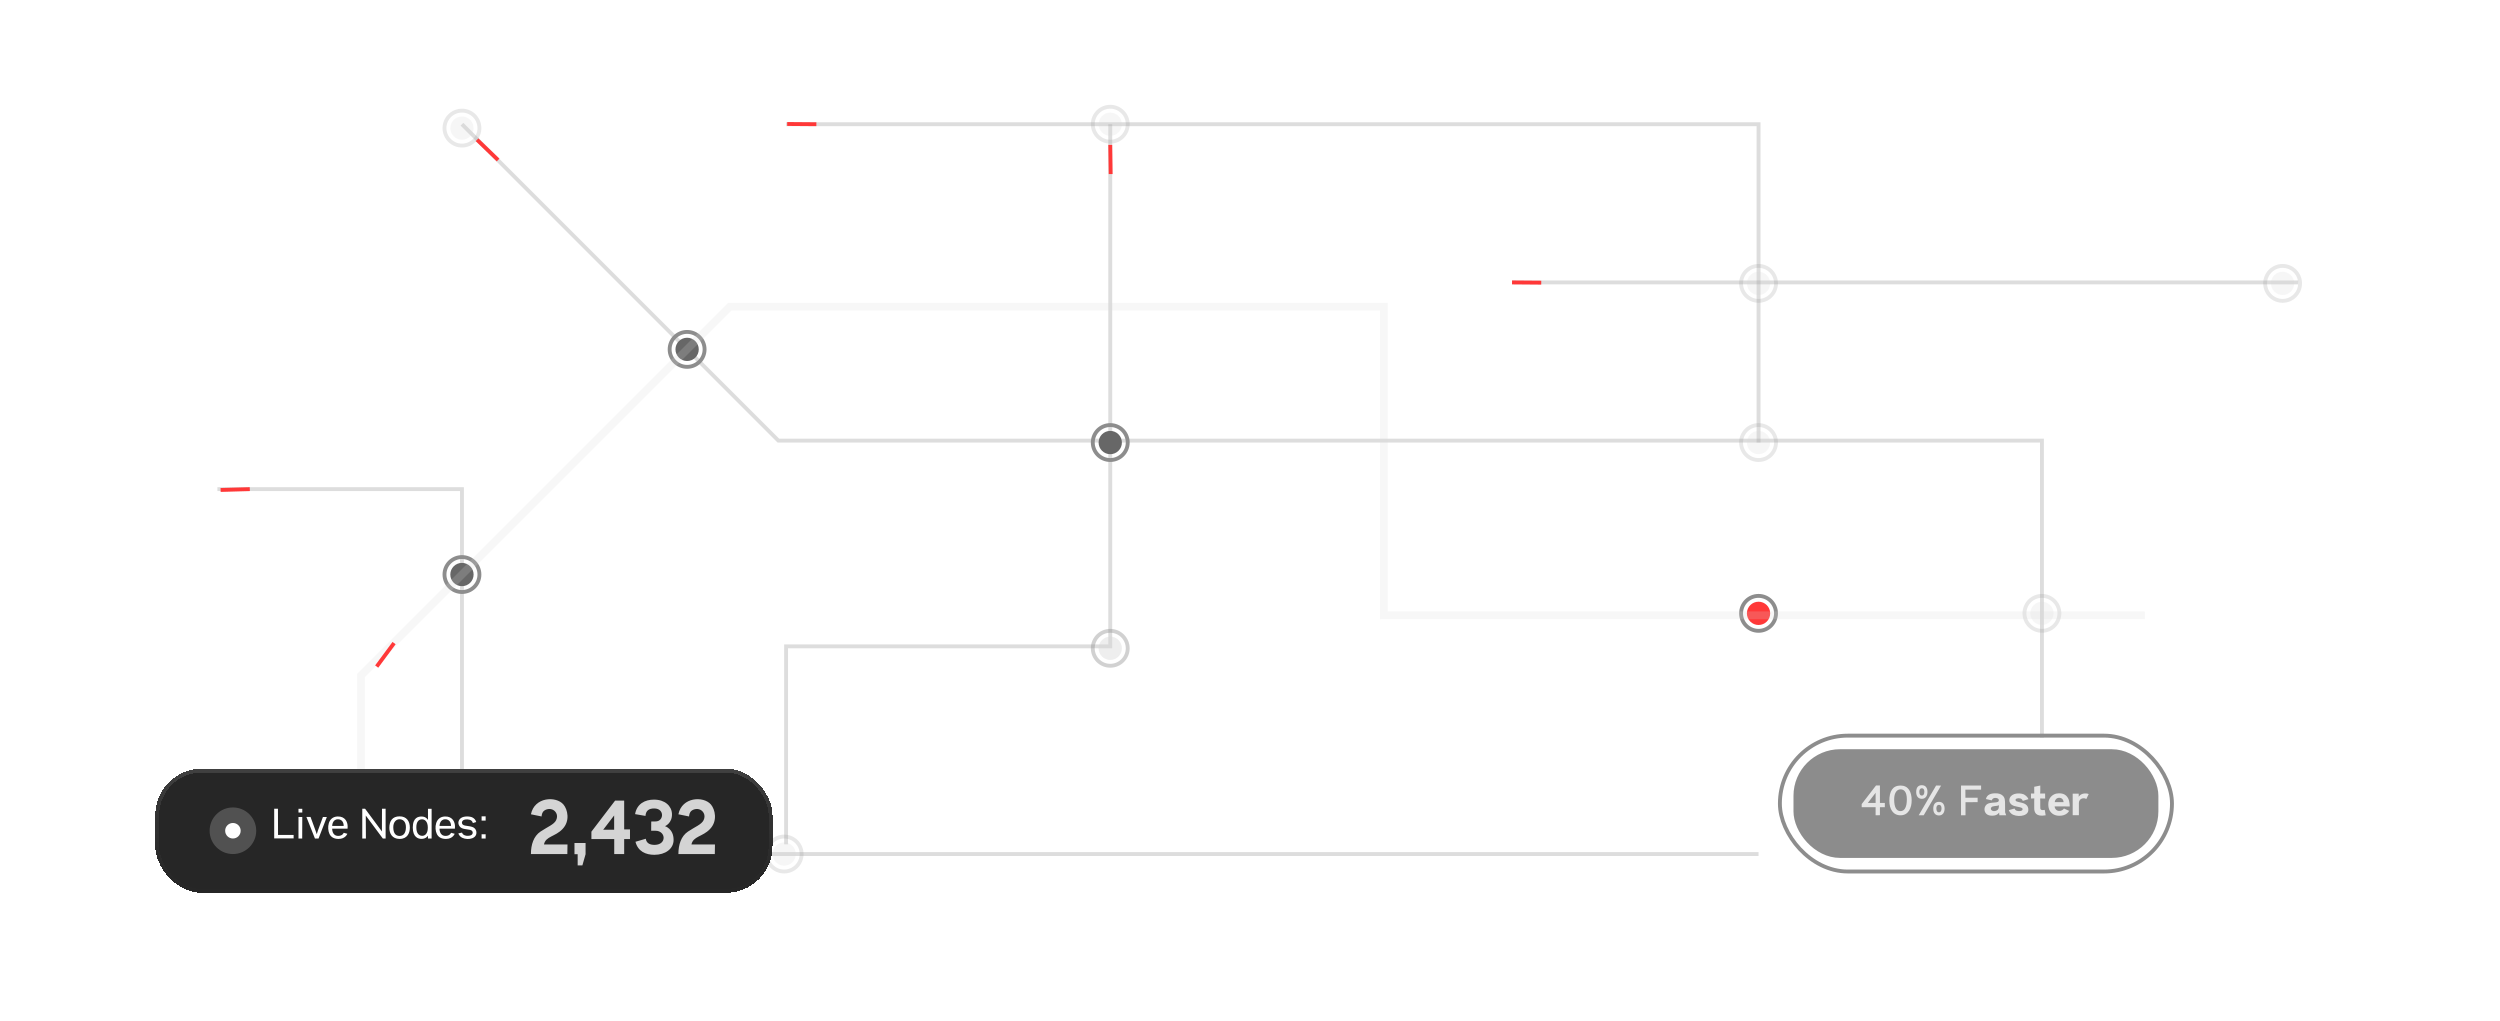 <svg width="644" height="263" viewBox="0 0 644 263" fill="none" xmlns="http://www.w3.org/2000/svg">
<g id="Component 23">
<g id="Group 106">
<g id="Vector">
<path fill-rule="evenodd" clip-rule="evenodd" d="M561.935 163.065V167.996C568.035 168.166 572 163.286 572 157.998C572 154.052 569.871 150.399 566.128 148.674C566.128 148.404 566.11 148.272 565.879 148.272H565.263C565.173 148.273 565.139 148.288 565.117 148.347C565.028 148.323 564.945 148.3 564.867 148.278C564.458 148.165 564.165 148.084 563.677 148H554V156.718H558.776V152.945H562.991C562.991 152.945 567.321 153.157 567.321 157.998C567.321 163.065 562.961 163.293 561.935 163.065ZM565.581 149.474L566.073 153.707C565.165 152.905 564.105 152.5 562.894 152.42L561.304 150.7V150.484L564.965 149.144C564.965 149.334 565.147 149.474 565.238 149.474H565.581ZM562.207 152.42L560.927 151.045H560.252C560.122 151.045 559.987 150.922 559.97 150.775L557.707 151.689V151.962L558.591 152.425L562.207 152.42ZM558.457 148.536H554.653L556.218 150.874H557.331C557.536 150.874 557.701 151.008 557.701 151.131L559.912 150.246L558.457 148.536ZM559.126 148.534L563.677 148.522L564.584 148.742L561.304 149.943C561.304 149.728 561.171 149.665 560.973 149.654H560.228C560.16 149.662 560.133 149.673 560.121 149.712L559.126 148.534ZM554.431 155.4V149.119L555.82 151.178V152.701L554.431 155.4ZM556.316 152.823H557.46C557.535 152.823 557.707 152.694 557.707 152.54L558.281 152.844V156.211H554.587L556.316 152.823ZM568.432 152.887L566.65 154.052L566.073 149.363L566.155 149.246C566.953 149.509 567.407 149.77 568.234 150.514L568.432 152.887Z" fill="white"/>
<path d="M557.156 157.833H555.63C555.416 157.833 555.243 158.012 555.243 158.233V159.81C555.243 160.031 555.416 160.21 555.63 160.21H557.244L558.066 161.052V163.394L557.282 164.229C557.245 164.229 557.242 164.205 557.105 164.205H554.6C554.386 164.205 554.213 164.384 554.213 164.605V167.205C554.213 167.426 554.386 167.605 554.6 167.605H557.105C557.319 167.605 557.492 167.426 557.492 167.205V164.745L558.453 163.738H560.684C560.898 163.738 561.072 163.559 561.072 163.338V161.018C561.072 160.797 560.948 160.634 560.704 160.634H558.37L557.543 159.79V158.233C557.543 158.012 557.37 157.833 557.156 157.833Z" fill="white"/>
</g>
<path id="Vector 3037" opacity="0.3" d="M119 32L200.5 113.5H453H526V190" stroke="#8D8D8D"/>
<path id="Vector 3041" opacity="0.3" d="M202.5 32H286H453V114" stroke="#8D8D8D"/>
<path id="Vector 3040" opacity="0.3" d="M592 72.75H453H389.5" stroke="#8D8D8D"/>
<path id="Vector 3039" opacity="0.3" d="M286 32V166.5H202.5V217.5" stroke="#8D8D8D"/>
<path id="Vector 3038" opacity="0.3" d="M453 220H286H202.5H119V126H56" stroke="#8D8D8D"/>
<g id="Group 68">
<ellipse id="Ellipse 3971" cx="286" cy="114" rx="3" ry="3" fill="#676767">
                                    <animate attributeName="fill" values="#676767;#FF3838;#D4D4D4;#D4D4D4" begin="0s" dur="8s" repeatCount="indefinite" fill="freeze" calcMode="linear" keyTimes="0;0.333;0.667;1"/></ellipse>
<ellipse id="Ellipse 3972" cx="286" cy="114" rx="4.5" ry="4.5" stroke="#8D8D8D"/>
</g>
<g id="Group 75">
<ellipse id="Ellipse 3971_2" cx="453" cy="158" rx="3" ry="3" fill="#FF3838">
                                    <animate attributeName="fill" values="#FF3838;#D4D4D4;#D4D4D4;#D4D4D4" begin="0s" dur="8s" repeatCount="indefinite" fill="freeze" calcMode="linear" keyTimes="0;0.333;0.667;1"/></ellipse>
<ellipse id="Ellipse 3972_2" cx="453" cy="158" rx="4.5" ry="4.5" stroke="#8D8D8D"/>
</g>
<g id="Group 69">
<ellipse id="Ellipse 3971_3" cx="177" cy="90" rx="3" ry="3" fill="#676767">
                                    <animate attributeName="fill" values="#676767;#D4D4D4;#FF3838;#D4D4D4" begin="0s" dur="8s" repeatCount="indefinite" fill="freeze" calcMode="linear" keyTimes="0;0.333;0.667;1"/></ellipse>
<ellipse id="Ellipse 3972_3" cx="177" cy="90" rx="4.5" ry="4.5" stroke="#8D8D8D"/>
</g>
<g id="Group 70">
<ellipse id="Ellipse 3971_4" cx="119" cy="148" rx="3" ry="3" fill="#676767">
                                    <animate attributeName="fill" values="#676767;#FF3838;#D4D4D4;#FF3838" begin="0s" dur="8s" repeatCount="indefinite" fill="freeze" calcMode="linear" keyTimes="0;0.333;0.667;1"/></ellipse>
<ellipse id="Ellipse 3972_4" cx="119" cy="148" rx="4.5" ry="4.5" stroke="#8D8D8D"/>
</g>
<g id="Group 71" opacity="0.4">
<ellipse id="Ellipse 3971_5" cx="286" cy="167" rx="3" ry="3" fill="#D4D4D4"/>
<ellipse id="Ellipse 3972_5" cx="286" cy="167" rx="4.5" ry="4.5" stroke="#8D8D8D"/>
</g>
<g id="Group 72" opacity="0.2">
<ellipse id="Ellipse 3971_6" cx="202" cy="220" rx="3" ry="3" fill="#D4D4D4"/>
<ellipse id="Ellipse 3972_6" cx="202" cy="220" rx="4.5" ry="4.5" stroke="#8D8D8D"/>
</g>
<g id="Group 73" opacity="0.2">
<ellipse id="Ellipse 3971_7" cx="453" cy="73" rx="3" ry="3" fill="#D4D4D4">
                                    <animate attributeName="fill" values="#D4D4D4;#FF3838;#D4D4D4;#FF3838" begin="0s" dur="8s" repeatCount="indefinite" fill="freeze" calcMode="linear" keyTimes="0;0.333;0.667;1"/></ellipse>
<ellipse id="Ellipse 3972_7" cx="453" cy="73" rx="4.5" ry="4.5" stroke="#8D8D8D"/>

                                    <animate attributeName="opacity" values="0.2;1;0.3;1" begin="0s" dur="8s" repeatCount="indefinite" fill="freeze" calcMode="linear" keyTimes="0;0.333;0.667;1"/></g>
<g id="Group 74" opacity="0.2">
<ellipse id="Ellipse 3971_8" cx="453" cy="114" rx="3" ry="3" fill="#D4D4D4"/>
<ellipse id="Ellipse 3972_8" cx="453" cy="114" rx="4.5" ry="4.5" stroke="#8D8D8D"/>
</g>
<g id="Group 76" opacity="0.2">
<ellipse id="Ellipse 3971_9" cx="526" cy="158" rx="3" ry="3" fill="#D4D4D4"/>
<ellipse id="Ellipse 3972_9" cx="526" cy="158" rx="4.5" ry="4.5" stroke="#8D8D8D"/>
</g>
<g id="Group 77" opacity="0.2">
<ellipse id="Ellipse 3971_10" cx="286" cy="32" rx="3" ry="3" fill="#D4D4D4"/>
<ellipse id="Ellipse 3972_10" cx="286" cy="32" rx="4.5" ry="4.5" stroke="#8D8D8D"/>
</g>
<g id="Group 78" opacity="0.2">
<ellipse id="Ellipse 3971_11" cx="119" cy="33" rx="3" ry="3" fill="#D4D4D4"/>
<ellipse id="Ellipse 3972_11" cx="119" cy="33" rx="4.5" ry="4.5" stroke="#8D8D8D"/>
</g>
<g id="Group 79" opacity="0.2">
<ellipse id="Ellipse 3971_12" cx="588" cy="73" rx="3" ry="3" fill="#D4D4D4"/>
<ellipse id="Ellipse 3972_12" cx="588" cy="73" rx="4.5" ry="4.5" stroke="#8D8D8D"/>
</g>
<path id="Vector 3036" d="M93 210V174L188 79H356.5V158.5H552.5" stroke="#DADADA" stroke-opacity="0.2" stroke-width="2"/>
<g id="Frame 1618873604">
<rect x="458.5" y="189.5" width="101" height="35" rx="17.5" stroke="#8D8D8D"/>
<g id="Frame 1618873603" filter="url(#filter0_ii_2797_7342)">
<rect x="462" y="193" width="94" height="28" rx="12" fill="#1A1A1A" fill-opacity="0.5"/>
<path id="40% Faster" d="M484.269 206.832H485.534V207.932H484.269V210L483.158 210.011V207.932H479.572V207.129L483.268 202.333H484.269V206.832ZM483.158 206.832V204.225L481.156 206.832H483.158ZM489.576 202.355C491.556 202.355 492.447 203.895 492.447 206.183C492.447 208.119 491.622 210.022 489.576 210.022C487.629 210.022 486.694 208.383 486.694 206.271C486.694 203.851 487.53 202.355 489.576 202.355ZM489.576 208.944C490.577 208.944 491.204 207.976 491.204 205.908C491.204 204.027 490.511 203.334 489.576 203.334C488.663 203.334 487.937 204.192 487.937 205.919C487.937 208.042 488.553 208.944 489.576 208.944ZM499.475 206.557C500.476 206.557 500.927 207.272 500.927 208.306C500.927 209.197 500.509 210.066 499.475 210.066C498.485 210.066 498.012 209.318 498.012 208.35C498.012 207.25 498.441 206.557 499.475 206.557ZM499.475 209.263C499.871 209.263 500.135 208.933 500.135 208.218C500.135 207.558 499.849 207.327 499.475 207.327C499.101 207.327 498.804 207.624 498.804 208.218C498.804 208.944 499.057 209.263 499.475 209.263ZM496.516 204.016C496.516 204.907 496.098 205.776 495.064 205.776C494.074 205.776 493.612 205.028 493.612 204.06C493.612 202.949 494.03 202.267 495.064 202.267C496.065 202.267 496.516 202.971 496.516 204.016ZM494.415 203.928C494.415 204.643 494.657 204.94 495.064 204.94C495.46 204.94 495.713 204.621 495.713 203.928C495.713 203.29 495.427 203.059 495.064 203.059C494.701 203.059 494.415 203.345 494.415 203.928ZM498.738 202.355L500.025 202.366L495.548 210.011H494.261L498.738 202.355ZM510.33 202.355V203.411H506.282L506.293 205.501L509.351 205.49H509.439V206.634H509.34L506.315 206.645V210.022L506.238 210.011L505.16 210.022V202.355H510.33ZM516.514 209.252L516.789 210.011H515.04L514.974 209.318C514.974 209.318 514.545 210.121 513.225 210.121C512.587 210.121 512.235 210.022 511.872 209.791C511.487 209.538 511.256 209.109 511.212 208.658C511.168 208.185 511.311 207.679 511.674 207.316C511.916 207.074 512.301 206.854 513.192 206.777C514.248 206.7 514.655 206.7 514.853 206.381C514.919 206.249 514.93 206.018 514.809 205.842C514.567 205.501 513.324 205.27 513.082 206.183L511.575 205.831C511.828 204.698 512.829 204.357 514.006 204.357C514.82 204.357 515.392 204.511 515.854 204.918C516.47 205.468 516.503 205.996 516.503 207.327L516.514 209.252ZM514.556 208.647C514.853 208.405 514.941 208.053 514.908 207.404C514.402 207.767 513.247 207.481 512.939 208.02C512.697 208.427 512.972 208.867 513.489 208.933C513.786 208.977 514.237 208.9 514.556 208.647ZM520.929 206.821C521.358 206.942 522.634 207.316 522.491 208.779C522.326 210.451 519.202 210.539 518.102 209.582C517.618 209.164 517.464 208.691 517.464 208.691L518.949 208.273C518.949 208.273 519.07 208.724 519.543 208.867C520.214 209.054 521.138 208.933 521.006 208.35C520.918 207.976 520.016 207.888 519.675 207.811C519.246 207.712 518.641 207.635 518.201 207.294C517.354 206.645 517.508 205.644 518.014 205.094C518.883 204.126 520.874 204.324 521.479 204.709C522.007 205.05 522.37 205.424 522.524 205.864L521.05 206.315C521.05 206.315 520.995 205.831 520.434 205.677C519.829 205.512 518.982 205.721 519.257 206.26C519.389 206.535 520.071 206.59 520.929 206.821ZM525.567 207.415C525.567 208.042 525.578 208.152 525.589 208.251C525.688 208.922 526.722 208.614 526.722 208.614L526.964 210.022C524.313 210.495 524.016 209.12 524.016 208.174C524.016 208.163 524.016 208.152 524.016 208.141V206.238L524.038 205.666L523.18 205.699V204.412L524.027 204.423L524.016 203.62V202.674L525.578 202.355V203.62L525.545 204.423L526.216 204.412H526.821L526.832 205.699H526.15L525.545 205.677L525.567 206.392V207.415ZM533.159 207.745L531.685 207.734H529.276C529.309 208.405 529.848 208.9 530.431 208.9C531.355 208.9 531.663 208.262 531.663 208.262L533.005 208.878C533.005 208.878 532.433 210.154 530.497 210.143C529.309 210.132 528.506 209.648 528 208.801C527.56 208.053 527.461 206.48 528.066 205.578C528.66 204.709 529.485 204.357 530.42 204.357C531.531 204.357 532.213 204.742 532.708 205.567C533.192 206.37 533.159 207.745 533.159 207.745ZM529.287 206.634H531.586C531.542 206.062 531.201 205.512 530.442 205.512C529.76 205.523 529.353 206.04 529.287 206.634ZM537.434 205.831C537.434 205.831 537.071 205.556 536.565 205.644C536.191 205.71 535.762 205.897 535.586 206.436C535.498 206.711 535.52 206.854 535.52 207.602V210H533.925V204.445H535.476V205.27C535.476 205.27 535.883 204.401 537.159 204.39C537.786 204.379 538.05 204.555 538.05 204.555L537.434 205.831Z" fill="#E5E5E5"/>
</g>
</g>
<g id="Frame 1618873606" filter="url(#filter1_d_2797_7342)">
<rect x="40" y="174" width="159" height="32" rx="12" fill="#262626" shape-rendering="crispEdges"/>
<rect x="40.5" y="174.5" width="158" height="31" rx="11.5" stroke="url(#paint0_linear_2797_7342)" stroke-opacity="0.12" shape-rendering="crispEdges"/>
<g id="Frame 1618873652">
<g id="Group 105">
<ellipse id="Ellipse 3975" opacity="0.2" cx="60" cy="190" rx="6" ry="6" fill="white"/>
<ellipse id="Ellipse 3974" cx="60" cy="190" rx="2" ry="2" fill="white"/>
</g>
<path id="Live Nodes:" d="M71.622 191.076H75.637V191.978H70.632V184.322H71.6L71.622 191.076ZM76.889 192.011V186.456H77.868L77.846 192.011H76.889ZM77.868 185.301H76.889V184.344H77.868V185.301ZM83.184 186.456H84.197L82.062 192H81.127L78.927 186.445H79.995L81.303 190.031L81.6 190.9L81.865 190.031L83.184 186.456ZM86.969 186.324C88.96 186.269 89.554 187.809 89.554 188.898C89.554 189.074 89.554 189.294 89.532 189.448V189.459L85.572 189.47C85.572 189.47 85.484 191.329 87.134 191.329C88.267 191.329 88.542 190.526 88.542 190.526L89.477 190.779C89.477 190.779 89.004 192.11 87.222 192.11C85.979 192.11 85.253 191.604 84.879 190.834C84.186 189.382 84.406 186.401 86.969 186.324ZM88.531 188.766C88.531 188.766 88.619 187.05 87.046 187.05C85.572 187.05 85.572 188.766 85.572 188.766H88.531ZM99.337 184.333V184.949V187.688V188.315V191.373V191.769V192H98.611L98.6 191.978L94.222 186.082L94.255 192.011L93.32 192V184.333H94.046L94.057 184.344L98.38 190.185L98.402 184.333H99.337ZM102.936 186.291C104.751 186.291 105.576 187.556 105.576 189.195C105.576 190.548 104.982 192.11 102.936 192.11C100.989 192.099 100.296 190.658 100.296 189.261C100.296 187.512 101.055 186.291 102.936 186.291ZM102.936 191.34C103.904 191.34 104.564 190.625 104.564 189.074C104.564 187.655 103.805 187.039 102.903 187.039C102.023 187.039 101.308 187.798 101.308 189.085C101.308 190.68 101.957 191.34 102.936 191.34ZM110.25 184.344H111.185V192.011H110.25V191.274C110.25 191.274 109.777 192.099 108.578 192.099C107.797 192.099 106.334 191.725 106.334 189.184C106.334 186.511 107.841 186.335 108.622 186.335C109.821 186.335 110.25 187.226 110.25 187.226C110.25 187.226 110.25 184.685 110.25 184.344ZM108.787 191.307C109.337 191.307 110.206 190.9 110.206 189.206C110.206 187.567 109.381 187.083 108.787 187.061C107.819 187.017 107.247 187.743 107.247 189.118C107.247 190.614 107.852 191.307 108.787 191.307ZM114.62 186.324C116.611 186.269 117.205 187.809 117.205 188.898C117.205 189.074 117.205 189.294 117.183 189.448V189.459L113.223 189.47C113.223 189.47 113.135 191.329 114.785 191.329C115.918 191.329 116.193 190.526 116.193 190.526L117.128 190.779C117.128 190.779 116.655 192.11 114.873 192.11C113.63 192.11 112.904 191.604 112.53 190.834C111.837 189.382 112.057 186.401 114.62 186.324ZM116.182 188.766C116.182 188.766 116.27 187.05 114.697 187.05C113.223 187.05 113.223 188.766 113.223 188.766H116.182ZM122.345 189.459C122.598 189.756 122.774 190.174 122.719 190.658C122.554 192.374 119.727 192.484 118.638 191.527C118.198 191.153 118.066 190.68 118.066 190.68L119.023 190.471C119.023 190.471 119.122 191.153 120.189 191.296C120.596 191.34 121.212 191.274 121.465 191.076C121.762 190.867 121.894 190.449 121.641 190.086C121.201 189.47 119.309 189.822 118.561 189.063C117.824 188.304 117.967 187.292 118.737 186.731C119.507 186.159 121.102 186.258 121.696 186.577C122.191 186.83 122.499 187.182 122.675 187.754L121.806 188.018C121.806 188.018 121.718 187.611 121.421 187.391C120.882 186.995 119.991 187.028 119.562 187.182C118.913 187.424 118.858 188.084 119.221 188.425C119.771 188.92 121.652 188.623 122.345 189.459ZM125.104 187.391H124.059V186.291H125.104V187.391ZM125.104 192.011H124.059V190.9H125.104V192.011Z" fill="white"/>
</g>
<path id="2,432" d="M144.886 189.58C143.006 191.56 140.546 191.4 140.126 193.54H146.186L146.146 196H138.866H137.466H136.766C136.766 193.58 137.466 191.4 139.226 190.22C141.126 188.94 142.726 188.4 143.266 187.26C143.926 185.88 143.046 184.7 142.046 184.46C141.286 184.26 140.286 184.54 139.846 185.18C139.546 185.64 139.506 186.32 139.506 186.32L136.766 185.76C137.666 181.28 143.226 181 145.146 183.24C146.206 184.5 146.946 187.46 144.886 189.58ZM147.985 193.16H150.845V196.04L150.025 198.92H148.805V196.04H147.985V193.16ZM160.786 189.66H162.286V192.14H160.786V196H158.226V192.14H152.346V190.24L158.446 182.24H160.786V189.66ZM158.206 189.74V186.06L155.386 189.74H158.206ZM171.298 188.82C171.298 188.82 173.518 189.46 173.518 192.36C173.518 194.66 171.398 196.2 168.558 196.2C166.318 196.2 164.318 195.3 163.698 192.84L166.358 192.06C166.518 193.26 167.478 193.66 168.698 193.64C171.818 193.56 171.538 190 168.838 190H167.738L167.758 187.62L168.898 187.6C171.018 187.6 171.278 184.26 168.518 184.26C167.118 184.26 166.358 184.86 166.278 186.18L163.598 185.72C164.038 183.08 166.138 181.98 168.458 181.98C171.318 181.98 173.018 183.64 173.098 185.64C173.198 188.08 171.298 188.82 171.298 188.82ZM182.875 189.58C180.995 191.56 178.535 191.4 178.115 193.54H184.175L184.135 196H176.855H175.455H174.755C174.755 193.58 175.455 191.4 177.215 190.22C179.115 188.94 180.715 188.4 181.255 187.26C181.915 185.88 181.035 184.7 180.035 184.46C179.275 184.26 178.275 184.54 177.835 185.18C177.535 185.64 177.495 186.32 177.495 186.32L174.755 185.76C175.655 181.28 181.215 181 183.135 183.24C184.195 184.5 184.935 187.46 182.875 189.58Z" fill="#D4D4D4"/>
</g>
<path id="line 1" d="M97.035 171.709L101.511 165.664" stroke="#FF3838">
                                    <animate attributeName="d" values="M97.035 171.709L101.511 165.664;M116.896 149.99L122.451 144.919;M168.729 98.492L187.973 79;M187.398 79.473L188.684 78.616" begin="0s" dur="8s" repeatCount="indefinite" fill="freeze" calcMode="linear" keyTimes="0;0.333;0.667;1"/></path>
<path id="line 2" d="M56.83 126.217L64.349 125.999" stroke="#FF3838">
                                    <animate attributeName="d" values="M56.83 126.217L64.349 125.999;M82.481 126.217L90 125.999;M118.532 126L119.527 126.001;M119 151L119 145" begin="0s" dur="8s" repeatCount="indefinite" fill="freeze" calcMode="linear" keyTimes="0;0.333;0.667;1"/></path>
<path id="line 3" d="M122.888 36L128.305 41.219" stroke="#FF3838">
                                    <animate attributeName="d" values="M122.888 36L128.305 41.219;M123.888 37L129.305 42.219;M195.335 108.39L200.752 113.609;M200.205 113.287L200.933 113.633" begin="0s" dur="8s" repeatCount="indefinite" fill="freeze" calcMode="linear" keyTimes="0;0.333;0.667;1"/></path>
<path id="line 4" d="M202.776 31.939L210.297 32" stroke="#FF3838">
                                    <animate attributeName="d" values="M202.776 31.939L210.297 32;M246.978 31.939L254.5 32;M367.863 32L407.638 32.001;M452.528 32L453.501 31.999" begin="0s" dur="8s" repeatCount="indefinite" fill="freeze" calcMode="linear" keyTimes="0;0.333;0.667;1"/></path>
<path id="line 5" d="M389.5 72.749L397.022 72.811" stroke="#FF3838">
                                    <animate attributeName="d" values="M389.5 72.749L397.022 72.811;M449.478 72.749L457 72.811;M584.478 72.749L592 72.811;M389.5 72.749L397.022 72.811" begin="0s" dur="8s" repeatCount="indefinite" fill="freeze" calcMode="linear" keyTimes="0;0.333;0.667;1"/></path>
<path id="line 6" d="M286 37.319L286.108 44.84" stroke="#FF3838">
                                    <animate attributeName="d" values="M286 37.319L286.108 44.84;M286 110.001L286.108 117.522;M286 165.823L286 167.001;M220.239 166.403L242.079 166.51" begin="0s" dur="8s" repeatCount="indefinite" fill="freeze" calcMode="linear" keyTimes="0;0.333;0.667;1"/></path>
</g>

                                    </g>
<defs>
<filter id="filter0_ii_2797_7342" x="462" y="187" width="94" height="40" filterUnits="userSpaceOnUse" color-interpolation-filters="sRGB">
<feFlood flood-opacity="0" result="BackgroundImageFix"/>
<feBlend mode="normal" in="SourceGraphic" in2="BackgroundImageFix" result="shape"/>
<feColorMatrix in="SourceAlpha" type="matrix" values="0 0 0 0 0 0 0 0 0 0 0 0 0 0 0 0 0 0 127 0" result="hardAlpha"/>
<feOffset dy="6"/>
<feGaussianBlur stdDeviation="6"/>
<feComposite in2="hardAlpha" operator="arithmetic" k2="-1" k3="1"/>
<feColorMatrix type="matrix" values="0 0 0 0 0.251 0 0 0 0 0.251 0 0 0 0 0.251 0 0 0 0.5 0"/>
<feBlend mode="normal" in2="shape" result="effect1_innerShadow_2797_7342">
                                    </feBlend>
<feColorMatrix in="SourceAlpha" type="matrix" values="0 0 0 0 0 0 0 0 0 0 0 0 0 0 0 0 0 0 127 0" result="hardAlpha"/>
<feOffset dy="-6"/>
<feGaussianBlur stdDeviation="6"/>
<feComposite in2="hardAlpha" operator="arithmetic" k2="-1" k3="1"/>
<feColorMatrix type="matrix" values="0 0 0 0 0.251 0 0 0 0 0.251 0 0 0 0 0.251 0 0 0 0.5 0"/>
<feBlend mode="normal" in2="effect1_innerShadow_2797_7342" result="effect2_innerShadow_2797_7342">
                                    
                                    </feBlend>

                                    </filter>
<filter id="filter1_d_2797_7342" x="16" y="174" width="207" height="80" filterUnits="userSpaceOnUse" color-interpolation-filters="sRGB">
<feFlood flood-opacity="0" result="BackgroundImageFix"/>
<feColorMatrix in="SourceAlpha" type="matrix" values="0 0 0 0 0 0 0 0 0 0 0 0 0 0 0 0 0 0 127 0" result="hardAlpha"/>
<feOffset dy="24"/>
<feGaussianBlur stdDeviation="12"/>
<feComposite in2="hardAlpha" operator="out"/>
<feColorMatrix type="matrix" values="0 0 0 0 0 0 0 0 0 0 0 0 0 0 0 0 0 0 0.12 0"/>
<feBlend mode="normal" in2="BackgroundImageFix" result="effect1_dropShadow_2797_7342">
                                    </feBlend>
<feBlend mode="normal" in="SourceGraphic" in2="effect1_dropShadow_2797_7342" result="shape">
                                    </feBlend>

                                    </filter>
<linearGradient id="paint0_linear_2797_7342" x1="119.5" y1="174" x2="119.5" y2="206" gradientUnits="userSpaceOnUse">
<stop stop-color="white"/>
<stop offset="1" stop-color="#999999" stop-opacity="0"/>

                                    </linearGradient>
</defs>
</svg>
